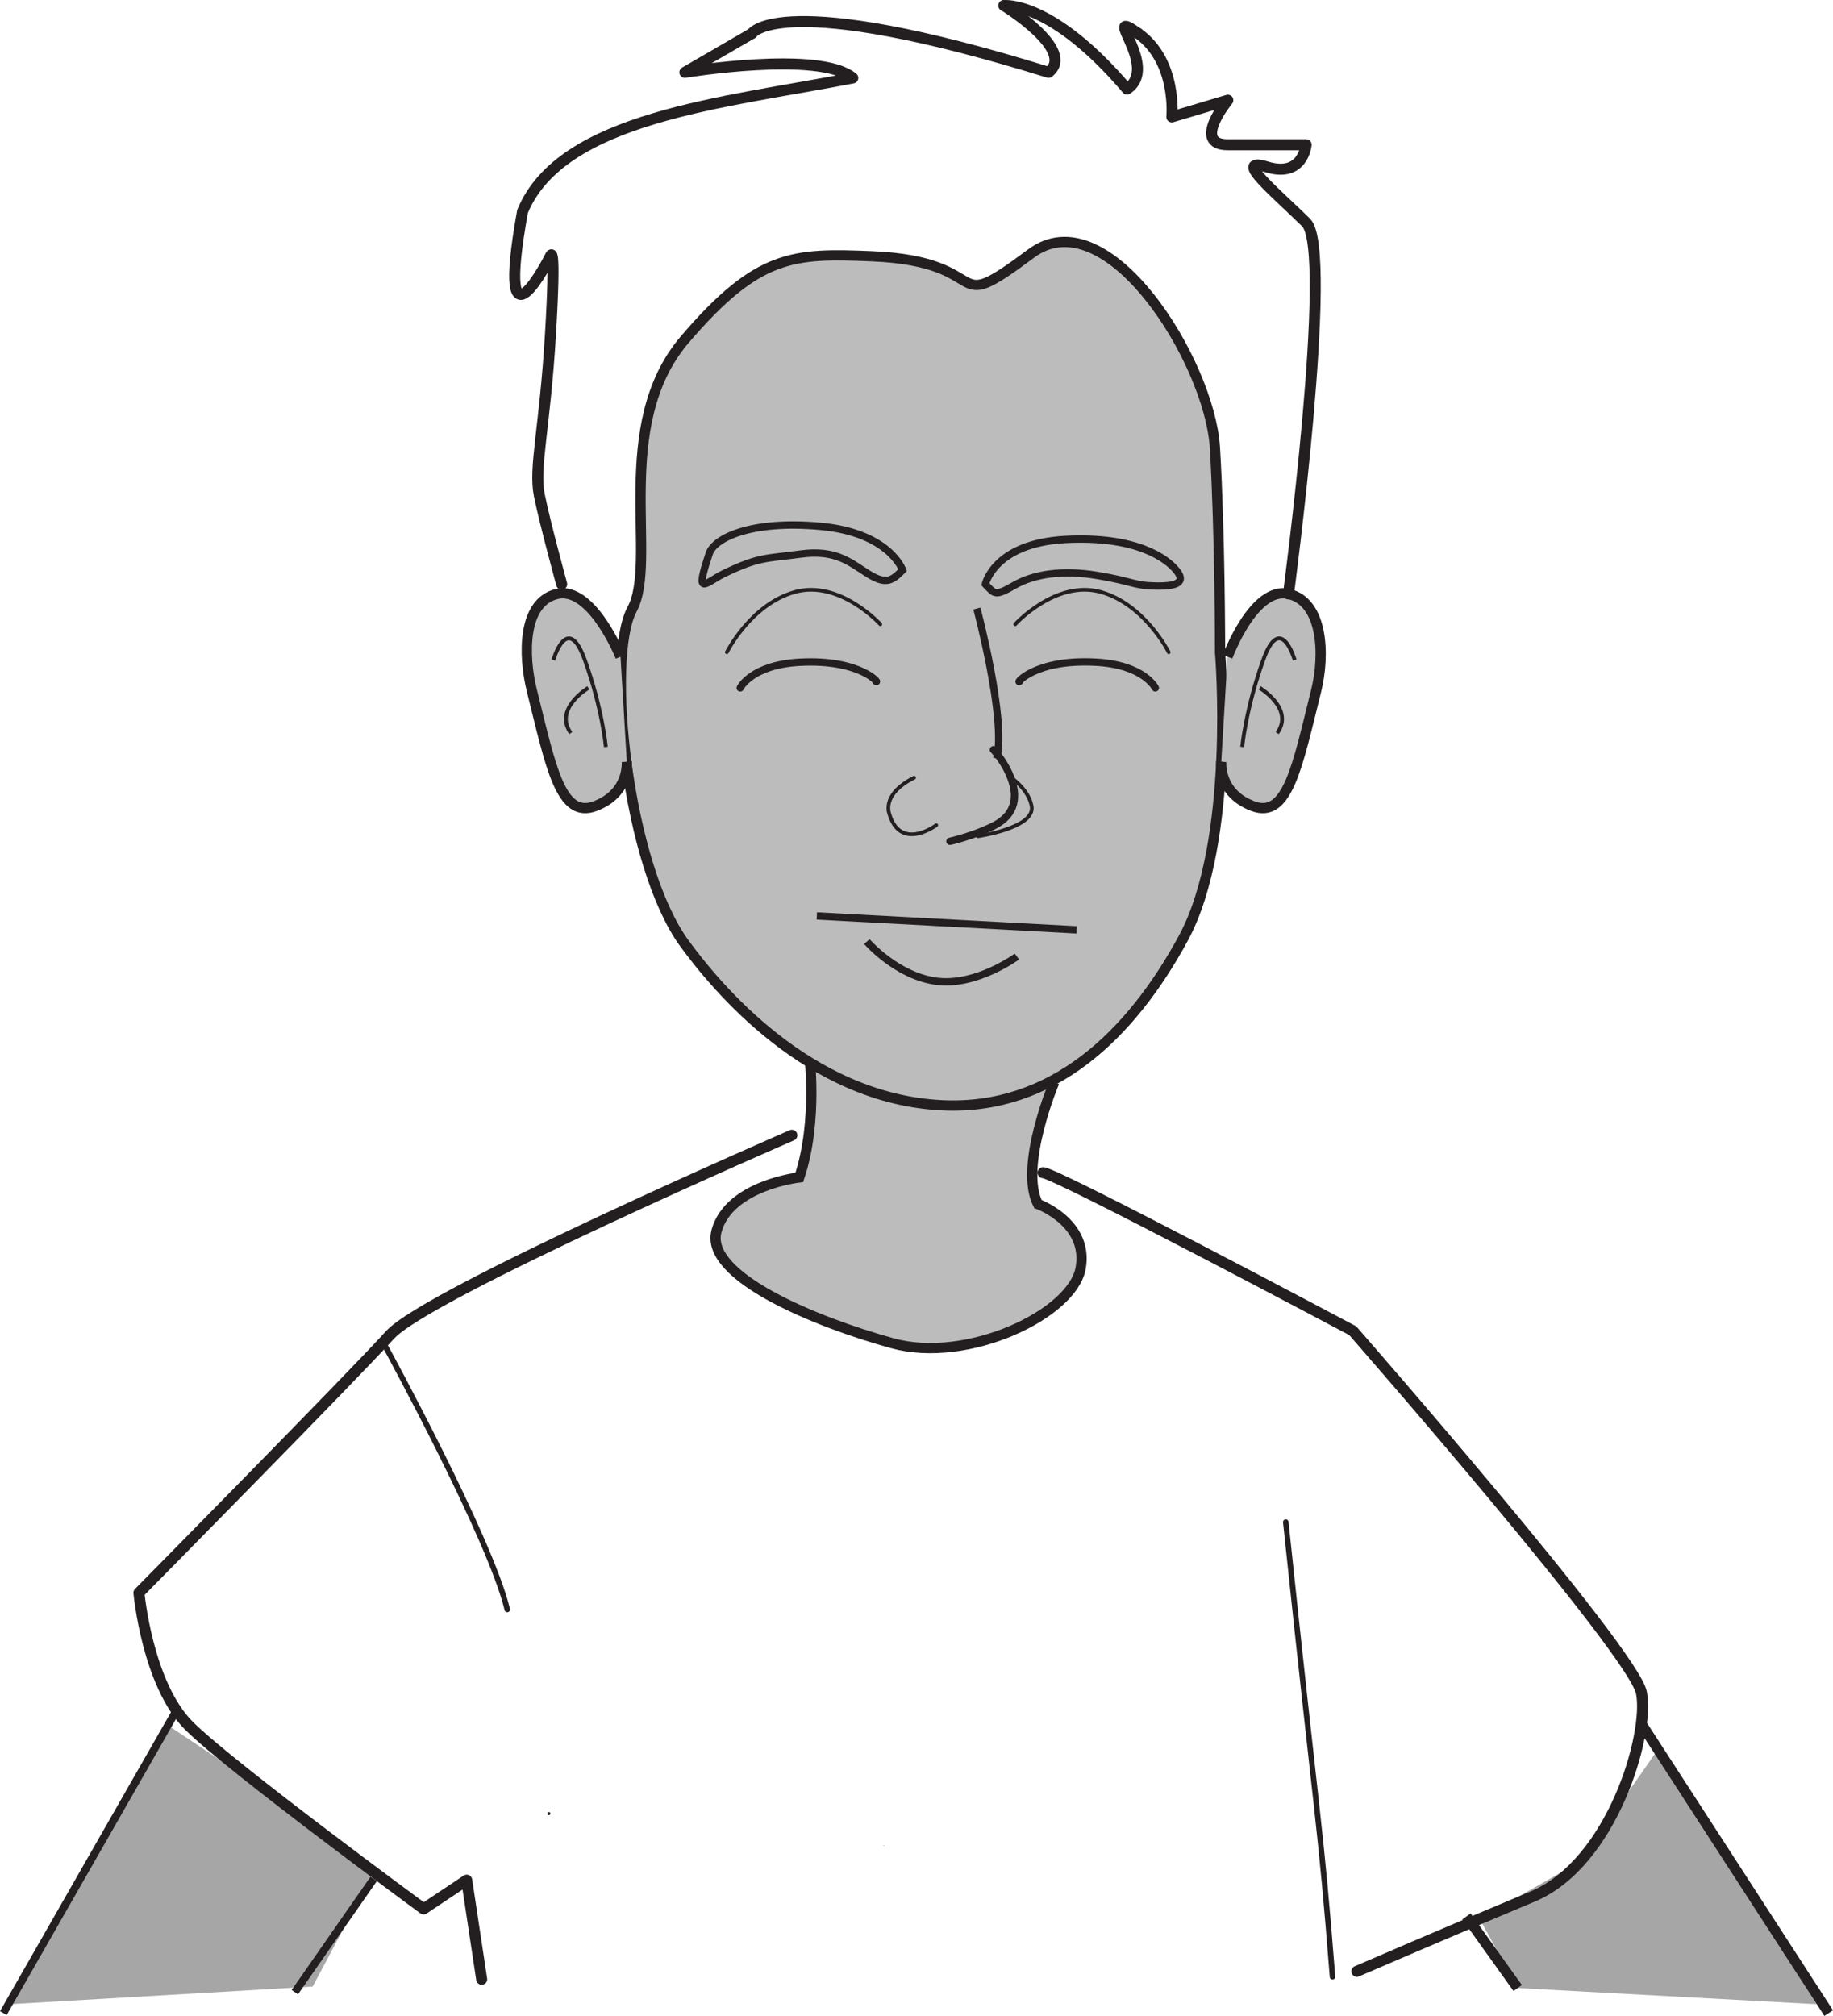 <?xml version="1.0" encoding="UTF-8"?>
<svg xmlns="http://www.w3.org/2000/svg" xmlns:xlink="http://www.w3.org/1999/xlink" width="249.552pt" height="274.396pt" viewBox="0 0 249.552 274.396" version="1.1">
<defs>
<clipPath id="clip1">
  <path d="M 0 226 L 30 226 L 30 274.395 L 0 274.395 Z M 0 226 "/>
</clipPath>
<clipPath id="clip2">
  <path d="M 34 249 L 57 249 L 57 274.395 L 34 274.395 Z M 34 249 "/>
</clipPath>
<clipPath id="clip3">
  <path d="M 215 226 L 249.551 226 L 249.551 274.395 L 215 274.395 Z M 215 226 "/>
</clipPath>
<clipPath id="clip4">
  <path d="M 191 252 L 215 252 L 215 274.395 L 191 274.395 Z M 191 252 "/>
</clipPath>
</defs>
<g id="surface1">
<path style="fill-rule:nonzero;fill:rgb(74.12%,73.648%,73.766%);fill-opacity:1;stroke-width:1.393;stroke-linecap:butt;stroke-linejoin:miter;stroke:rgb(13.73%,12.16%,12.549%);stroke-opacity:1;stroke-miterlimit:4;" d="M -0.002 -0 C -0.002 -0 -4.834 -11.449 -2.228 -16.59 C -2.228 -16.59 4.733 -19.109 3.588 -25.344 C 2.448 -31.57 -11.795 -38.371 -22.052 -35.539 C -32.302 -32.711 -47.697 -26.473 -45.978 -20.254 C -44.267 -14.02 -34.713 -12.965 -34.713 -12.965 C -32.103 -5.176 -33.396 4.148 -33.396 4.148 " transform="matrix(1,0,0,-1,143.533,147.297)"/>
<path style=" stroke:none;fill-rule:nonzero;fill:rgb(74.12%,73.648%,73.766%);fill-opacity:1;" d="M 166.105 88.812 C 166.105 88.812 168.262 114.473 161.109 127.695 C 153.953 140.898 143.234 151.18 128.23 150.441 C 110.031 149.555 97.488 134.297 93.195 128.434 C 85.312 117.641 82.484 89.551 86.051 82.941 C 89.629 76.344 83.199 58 93.195 46.258 C 103.211 34.516 108.035 34.441 118.711 34.883 C 135.906 35.598 128.289 43.535 140.371 34.516 C 150.723 26.801 164.676 49.191 165.402 60.934 C 166.105 72.664 166.105 88.812 166.105 88.812 "/>
<path style="fill:none;stroke-width:1.393;stroke-linecap:butt;stroke-linejoin:miter;stroke:rgb(13.73%,12.16%,12.549%);stroke-opacity:1;stroke-miterlimit:4;" d="M -0.001 0.001 C -0.001 0.001 2.156 -25.659 -4.997 -38.881 C -12.153 -52.085 -22.872 -62.366 -37.876 -61.628 C -56.075 -60.741 -68.618 -45.483 -72.911 -39.62 C -80.794 -28.827 -83.622 -0.737 -80.055 5.872 C -76.477 12.47 -82.907 30.814 -72.911 42.556 C -62.895 54.298 -58.071 54.372 -47.395 53.931 C -30.2 53.216 -37.817 45.279 -25.735 54.298 C -15.384 62.013 -1.43 39.622 -0.704 27.88 C -0.001 16.15 -0.001 0.001 -0.001 0.001 Z M -0.001 0.001 " transform="matrix(1,0,0,-1,166.106,88.814)"/>
<path style="fill:none;stroke-width:0.5;stroke-linecap:round;stroke-linejoin:round;stroke:rgb(13.73%,12.16%,12.549%);stroke-opacity:1;stroke-miterlimit:4;" d="M -0.001 -0.001 C -0.001 -0.001 -5.575 6.117 -11.669 4.382 C -17.657 2.687 -20.9 -3.809 -20.9 -3.809 " transform="matrix(1,0,0,-1,119.853,84.968)"/>
<path style="fill:none;stroke-width:1;stroke-linecap:round;stroke-linejoin:round;stroke:rgb(13.73%,12.16%,12.549%);stroke-opacity:1;stroke-miterlimit:4;" d="M 0.002 0 C 0.623 -0.48 -1.916 3.059 -10.397 2.594 C -16.951 2.231 -18.463 -0.898 -18.463 -0.898 " transform="matrix(1,0,0,-1,119.24,92.735)"/>
<path style="fill:none;stroke-width:0.5;stroke-linecap:round;stroke-linejoin:round;stroke:rgb(13.73%,12.16%,12.549%);stroke-opacity:1;stroke-miterlimit:4;" d="M 0.001 -0.001 C 0.001 -0.001 5.572 6.117 11.681 4.382 C 17.657 2.687 20.9 -3.809 20.9 -3.809 " transform="matrix(1,0,0,-1,138.214,84.968)"/>
<path style="fill:none;stroke-width:1;stroke-linecap:round;stroke-linejoin:round;stroke:rgb(13.73%,12.16%,12.549%);stroke-opacity:1;stroke-miterlimit:4;" d="M 0 0 C -0.609 -0.476 1.914 3.071 10.399 2.602 C 16.953 2.239 18.465 -0.898 18.465 -0.898 " transform="matrix(1,0,0,-1,138.824,92.735)"/>
<path style="fill:none;stroke-width:1;stroke-linecap:round;stroke-linejoin:round;stroke:rgb(13.73%,12.16%,12.549%);stroke-opacity:1;stroke-miterlimit:4;" d="M -0.002 -0 C 0.459 -0.461 1.686 -2.004 2.377 -3.833 C 3.24 -6.122 3.252 -8.766 -0.002 -10.379 C -2.795 -11.774 -5.92 -12.465 -5.92 -12.465 " transform="matrix(1,0,0,-1,135.248,102.05)"/>
<path style="fill:none;stroke-width:0.5;stroke-linecap:round;stroke-linejoin:round;stroke:rgb(13.73%,12.16%,12.549%);stroke-opacity:1;stroke-miterlimit:4;" d="M 0.001 0 C 0.001 0 7.318 1.047 7.318 3.813 C 7.318 3.813 7.318 5.891 4.525 7.965 " transform="matrix(1,0,0,-1,133.159,113.825)"/>
<path style="fill:none;stroke-width:0.5;stroke-linecap:round;stroke-linejoin:round;stroke:rgb(13.73%,12.16%,12.549%);stroke-opacity:1;stroke-miterlimit:4;" d="M -0.001 -0.002 C -0.001 -0.002 -5.114 -3.837 -6.509 1.963 C -6.419 1.877 -7.259 4.354 -3.024 6.459 " transform="matrix(1,0,0,-1,127.469,112.319)"/>
<path style="fill:none;stroke-width:1;stroke-linecap:butt;stroke-linejoin:miter;stroke:rgb(13.73%,12.16%,12.549%);stroke-opacity:1;stroke-miterlimit:4;" d="M -0.001 0.001 C -0.001 0.001 -1.743 5.103 -11.228 5.966 C -20.728 6.825 -25.618 4.325 -26.314 2.298 C -28.411 -3.913 -26.845 -1.675 -24.271 -0.44 C -19.517 1.833 -18.661 1.548 -13.884 2.188 C -9.107 2.829 -7.224 1.095 -4.696 -0.503 C -2.157 -2.097 -1.361 -1.347 -0.001 0.001 Z M -0.001 0.001 " transform="matrix(1,0,0,-1,122.888,77.603)"/>
<path style="fill:none;stroke-width:1;stroke-linecap:butt;stroke-linejoin:miter;stroke:rgb(13.73%,12.16%,12.549%);stroke-opacity:1;stroke-miterlimit:4;" d="M 0.001 0.001 C 0.001 0.001 1.189 5.56 10.861 6.091 C 20.521 6.607 24.65 3.537 26.001 1.888 C 27.361 0.232 26.032 -0.307 23.138 -0.245 C 20.24 -0.194 20.126 0.376 15.29 1.185 C 10.454 1.998 6.587 1.365 3.958 -0.143 C 1.314 -1.647 1.314 -1.385 0.001 0.001 Z M 0.001 0.001 " transform="matrix(1,0,0,-1,134.151,79.521)"/>
<path style=" stroke:none;fill-rule:nonzero;fill:rgb(13.73%,12.16%,12.549%);fill-opacity:1;" d="M 141.711 126.391 L 141.906 126.391 C 141.965 126.391 141.965 126.305 141.906 126.305 L 141.723 126.305 C 141.664 126.305 141.652 126.391 141.711 126.391 "/>
<path style="fill:none;stroke-width:1;stroke-linecap:butt;stroke-linejoin:miter;stroke:rgb(13.73%,12.16%,12.549%);stroke-opacity:1;stroke-miterlimit:4;" d="M -0.002 0.001 L -35.373 1.892 " transform="matrix(1,0,0,-1,146.58,126.568)"/>
<path style="fill:none;stroke-width:1;stroke-linecap:butt;stroke-linejoin:miter;stroke:rgb(13.73%,12.16%,12.549%);stroke-opacity:1;stroke-miterlimit:4;" d="M 0.001 -0 C 0.001 -0 -5.479 -4.043 -10.893 -3.375 C -16.343 -2.691 -20.428 2.031 -20.428 2.031 " transform="matrix(1,0,0,-1,138.444,130.195)"/>
<path style="fill:none;stroke-width:1;stroke-linecap:butt;stroke-linejoin:miter;stroke:rgb(13.73%,12.16%,12.549%);stroke-opacity:1;stroke-miterlimit:4;" d="M -0.002 -0.002 C -0.002 -0.002 4.037 -15.127 2.698 -20.416 " transform="matrix(1,0,0,-1,132.998,82.831)"/>
<path style="fill-rule:nonzero;fill:rgb(74.12%,73.648%,73.766%);fill-opacity:1;stroke-width:1.393;stroke-linecap:butt;stroke-linejoin:miter;stroke:rgb(13.73%,12.16%,12.549%);stroke-opacity:1;stroke-miterlimit:4;" d="M -0.001 0.002 C -0.001 0.002 -3.876 9.627 -8.61 8.557 C -13.352 7.478 -13.278 0.228 -12.059 -4.643 C -9.473 -14.983 -8.18 -22.111 -3.45 -20.33 C 1.281 -18.537 0.855 -14.268 0.855 -14.268 " transform="matrix(1,0,0,-1,84.481,89.396)"/>
<path style="fill:none;stroke-width:0.522;stroke-linecap:butt;stroke-linejoin:miter;stroke:rgb(13.73%,12.16%,12.549%);stroke-opacity:1;stroke-miterlimit:4;" d="M -0 -0.001 C -0 -0.001 1.91 6.621 4.289 -0.001 C 6.676 -6.626 7.148 -11.836 7.148 -11.836 " transform="matrix(1,0,0,-1,75.336,89.835)"/>
<path style="fill:none;stroke-width:0.522;stroke-linecap:butt;stroke-linejoin:miter;stroke:rgb(13.73%,12.16%,12.549%);stroke-opacity:1;stroke-miterlimit:4;" d="M -0 0 C -0 0 -4.766 -2.832 -2.391 -6.152 " transform="matrix(1,0,0,-1,80.102,93.629)"/>
<path style="fill-rule:nonzero;fill:rgb(74.12%,73.648%,73.766%);fill-opacity:1;stroke-width:1.393;stroke-linecap:butt;stroke-linejoin:miter;stroke:rgb(13.73%,12.16%,12.549%);stroke-opacity:1;stroke-miterlimit:4;" d="M -0.001 0.002 C -0.001 0.002 3.554 9.627 8.296 8.557 C 13.031 7.478 13.273 0.228 12.058 -4.643 C 9.476 -14.983 8.183 -22.111 3.441 -20.33 C -1.294 -18.537 -0.852 -14.268 -0.852 -14.268 " transform="matrix(1,0,0,-1,167.122,89.396)"/>
<path style="fill:none;stroke-width:0.522;stroke-linecap:butt;stroke-linejoin:miter;stroke:rgb(13.73%,12.16%,12.549%);stroke-opacity:1;stroke-miterlimit:4;" d="M 0 -0.001 C 0 -0.001 -1.902 6.621 -4.281 -0.001 C -6.66 -6.626 -7.144 -11.836 -7.144 -11.836 " transform="matrix(1,0,0,-1,176.262,89.835)"/>
<path style="fill:none;stroke-width:0.522;stroke-linecap:butt;stroke-linejoin:miter;stroke:rgb(13.73%,12.16%,12.549%);stroke-opacity:1;stroke-miterlimit:4;" d="M 0 0 C 0 0 4.766 -2.832 2.387 -6.152 " transform="matrix(1,0,0,-1,171.496,93.629)"/>
<path style="fill:none;stroke-width:1.5;stroke-linecap:round;stroke-linejoin:round;stroke:rgb(13.73%,12.16%,12.549%);stroke-opacity:1;stroke-miterlimit:4;" d="M -0.001 0.001 L -9.138 -5.295 C -9.138 -5.295 9.151 -2.272 13.721 -6.057 C -3.81 -9.467 -25.907 -11.358 -31.239 -24.229 C -35.052 -45.432 -27.431 -30.284 -27.431 -30.284 C -27.431 -30.284 -26.669 -28.018 -27.431 -40.893 C -28.193 -53.768 -29.716 -59.061 -28.954 -62.85 C -28.193 -66.635 -25.907 -74.967 -25.907 -74.967 " transform="matrix(1,0,0,-1,102.38,4.552)"/>
<path style="fill:none;stroke-width:1.5;stroke-linecap:round;stroke-linejoin:round;stroke:rgb(13.73%,12.16%,12.549%);stroke-opacity:1;stroke-miterlimit:4;" d="M 0.001 0.001 C 0.001 0.001 9.9 -6.065 6.079 -9.089 C -30.491 2.267 -34.3 -3.792 -34.3 -3.792 " transform="matrix(1,0,0,-1,136.679,0.759)"/>
<path style="fill:none;stroke-width:1.5;stroke-linecap:round;stroke-linejoin:round;stroke:rgb(13.73%,12.16%,12.549%);stroke-opacity:1;stroke-miterlimit:4;" d="M -0.001 0.001 C -5.333 3.794 3.046 -4.542 -1.52 -7.569 C -11.805 4.54 -18.278 3.794 -18.278 3.794 " transform="matrix(1,0,0,-1,154.958,4.552)"/>
<path style=" stroke:none;fill-rule:nonzero;fill:rgb(65.492%,64.864%,65.019%);fill-opacity:1;" d="M 1.332 272.805 L 42.566 270.402 L 50.875 254.801 L 37.156 244.363 L 23.215 235.078 Z M 1.332 272.805 "/>
<path style="fill:none;stroke-width:1.5;stroke-linecap:round;stroke-linejoin:round;stroke:rgb(13.73%,12.16%,12.549%);stroke-opacity:1;stroke-miterlimit:4;" d="M -0.001 -0 C -0.001 -0 6.222 46.758 2.402 50.543 C -1.407 54.328 -7.88 59.633 -2.93 58.117 C 2.019 56.602 2.402 61.141 2.402 61.141 L -8.262 61.141 C -13.227 61.141 -8.262 67.199 -8.262 67.199 L -15.88 64.93 C -15.88 64.93 -15.13 72.492 -20.462 76.289 " transform="matrix(1,0,0,-1,175.419,80.84)"/>
<path style=" stroke:none;fill-rule:nonzero;fill:rgb(65.492%,64.864%,65.019%);fill-opacity:1;" d="M 247.328 272.805 L 206.625 270.602 L 201.441 261.176 L 215.07 253.406 L 225.723 238.117 Z M 247.328 272.805 "/>
<path style="fill:none;stroke-width:1.5;stroke-linecap:round;stroke-linejoin:round;stroke:rgb(13.73%,12.16%,12.549%);stroke-opacity:1;stroke-miterlimit:4;" d="M 0.001 0.002 C 1.708 0.002 42.169 -21.51 42.169 -21.51 C 42.169 -21.51 80.329 -65.107 81.474 -70.775 C 82.614 -76.432 77.493 -93.99 66.669 -98.522 C 55.833 -103.041 42.732 -108.705 42.732 -108.705 " transform="matrix(1,0,0,-1,141.999,159.623)"/>
<path style="fill:none;stroke-width:1.5;stroke-linecap:round;stroke-linejoin:round;stroke:rgb(13.73%,12.16%,12.549%);stroke-opacity:1;stroke-miterlimit:4;" d="M 0.001 -0 C 0.001 -0 -49.57 -21.512 -54.702 -27.172 C -59.823 -32.84 -88.89 -62.277 -88.89 -62.277 C -88.89 -62.277 -87.753 -74.734 -82.05 -80.402 C -76.351 -86.059 -50.136 -105.305 -50.136 -105.305 L -44.265 -101.391 L -42.226 -114.879 " transform="matrix(1,0,0,-1,107.804,154.527)"/>
<path style="fill:none;stroke-width:0.75;stroke-linecap:round;stroke-linejoin:round;stroke:rgb(13.73%,12.16%,12.549%);stroke-opacity:1;stroke-miterlimit:4;" d="M 0.001 -0.001 C 0.001 -0.001 14.24 -26.048 16.525 -35.673 " transform="matrix(1,0,0,-1,52.538,183.401)"/>
<path style="fill:none;stroke-width:0.75;stroke-linecap:round;stroke-linejoin:round;stroke:rgb(13.73%,12.16%,12.549%);stroke-opacity:1;stroke-miterlimit:4;" d="M 0.001 -0 C 4.408 -41.938 4.708 -40.774 6.361 -61.887 " transform="matrix(1,0,0,-1,175.049,207.18)"/>
<path style=" stroke:none;fill-rule:nonzero;fill:rgb(13.73%,12.16%,12.549%);fill-opacity:1;" d="M 120.312 251.219 C 120.359 251.219 120.371 251.148 120.324 251.148 C 120.277 251.148 120.27 251.219 120.312 251.219 "/>
<path style=" stroke:none;fill-rule:nonzero;fill:rgb(13.73%,12.16%,12.549%);fill-opacity:1;" d="M 74.711 247.07 C 74.977 247.07 75.02 246.66 74.754 246.66 C 74.488 246.66 74.441 247.07 74.711 247.07 "/>
<g clip-path="url(#clip1)" clip-rule="nonzero">
<path style="fill:none;stroke-width:1.05;stroke-linecap:butt;stroke-linejoin:miter;stroke:rgb(13.73%,12.16%,12.549%);stroke-opacity:1;stroke-miterlimit:4;" d="M 0.002 -0 L -23.565 -41.211 " transform="matrix(1,0,0,-1,24.022,232.805)"/>
</g>
<g clip-path="url(#clip2)" clip-rule="nonzero">
<path style="fill:none;stroke-width:1.05;stroke-linecap:butt;stroke-linejoin:miter;stroke:rgb(13.73%,12.16%,12.549%);stroke-opacity:1;stroke-miterlimit:4;" d="M -0.001 0.002 L -10.739 -15.416 " transform="matrix(1,0,0,-1,50.876,255.748)"/>
</g>
<g clip-path="url(#clip3)" clip-rule="nonzero">
<path style="fill:none;stroke-width:1.4;stroke-linecap:butt;stroke-linejoin:miter;stroke:rgb(13.73%,12.16%,12.549%);stroke-opacity:1;stroke-miterlimit:4;" d="M 0 -0 L -25.332 39.125 " transform="matrix(1,0,0,-1,248.965,274.016)"/>
</g>
<g clip-path="url(#clip4)" clip-rule="nonzero">
<path style="fill:none;stroke-width:1.4;stroke-linecap:butt;stroke-linejoin:miter;stroke:rgb(13.73%,12.16%,12.549%);stroke-opacity:1;stroke-miterlimit:4;" d="M -0.002 -0.001 L 6.971 -9.747 " transform="matrix(1,0,0,-1,199.654,260.854)"/>
</g>
</g>
</svg>
